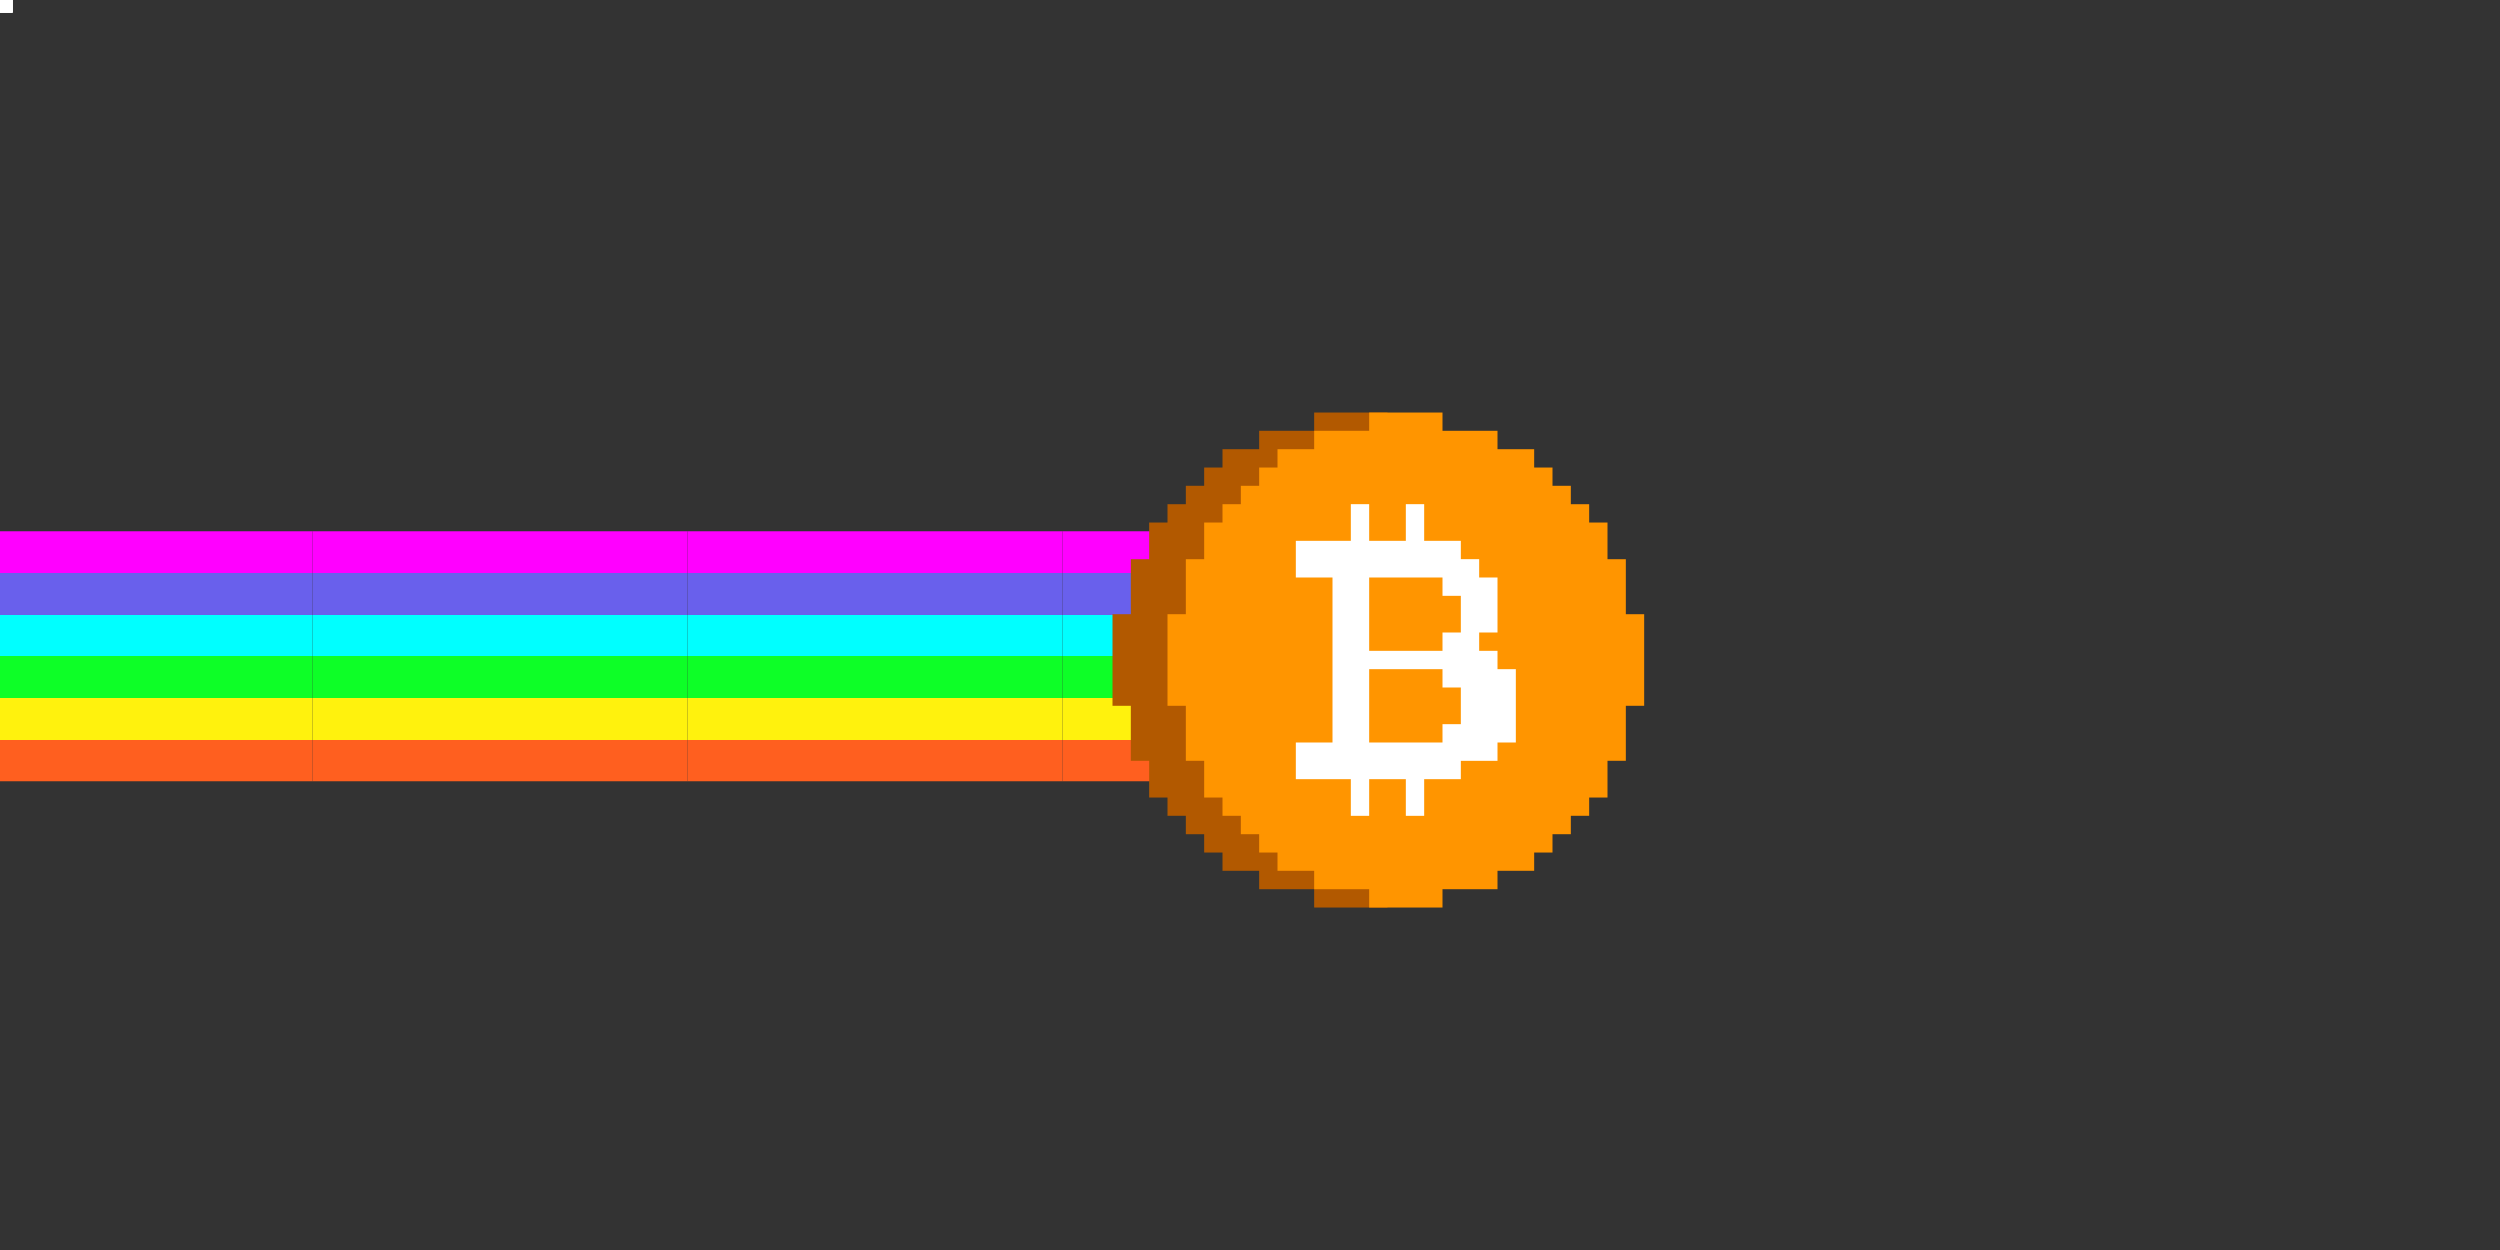 <svg xmlns="http://www.w3.org/2000/svg" viewBox="0 0 400 200">
  <rect x="0" y="0" width="400" height="200" fill="#333333" stroke="none"/>
  <!-- CONFIG BEGIN -->
  <style>  
    #star { fill: white; }
  </style>
  <defs>
    <svg id="logo" y="66" x="178" width="88" height="88" viewBox="0 0 30 30">
      <style>
        .updown { animation: updown 0.30s linear -0.15s infinite; }
        @keyframes updown {
          0% {transform: translate(0, 0px);}
          49.99% {transform: translate(0, 0px);}
          50% {transform: translate(0, 1px);}
          100% {transform: translate(0, 1px);}
        }
      </style>
      <g class="updown">
        <path d="M11 27H15V0H11V1H8V2H6V3H5V4H4V5H3V6H2V8H1V11H0L0 16H1V19H2V21H3V22H4V23H5V24H6V25H8V26H11V27Z" fill="#B25900"/>
        <path d="M18 26V27H14V26H11V25H9V24H8V23H7V22H6V21H5V19H4V16H3V11H4V8H5V6H6V5H7V4H8V3H9V2H11V1H14V0H18V1H21V2H23V3H24V4H25V5H26V6H27V8H28V11H29V16H28V19H27V21H26V22H25V23H24V24H23V25H21V26H18Z" fill="#FF9500"/>
        <path fill-rule="evenodd" d="M14 5H13V7H10V9H12V18H10V20H13V22H14V20H16V22H17V20H19V19H21V18H22V14H21V13H20V12H21V9H20V8H19V7H17V5H16V7H14V5ZM18 9H14V13H18V12H19V10H18V9ZM18 17V18H14V14H18V15H19V17H18Z" fill="white"/>
      </g>
    </svg>

  </defs>
  <!-- CONFIG END -->

  <defs>
    <rect id="star" width="2" height="2"/>
  </defs>

  <g>
    <!-- Stars -->
    <g>
      <use href="#star"><animateMotion path="m320 20 -240 0" begin="0" dur="1.3s" repeatCount="indefinite"/></use>
      <use href="#star"><animateMotion path="m380 50 -240 0" begin="0.3s" dur="1.3s" repeatCount="indefinite"/></use>
      <use href="#star"><animateMotion path="m240 80 -240 0" begin="0.15s" dur="13s" repeatCount="indefinite"/></use>
      <use href="#star"><animateMotion path="m280 130 -240 0" begin="0.3s" dur="1.3s" repeatCount="indefinite"/></use>
      <use href="#star"><animateMotion path="m380 160 -240 0" begin="0.15s" dur="1.3s" repeatCount="indefinite"/></use>
      <use href="#star"><animateMotion path="m200 190 -240 0" begin="0" dur="1.3s" repeatCount="indefinite"/></use>
    </g>

    <!-- Rainbow -->
    <svg id="rainbow" y="85" x="-120" viewBox="0 0 240 200">
      <defs>
        <linearGradient id="RainbowGradient" gradientTransform="rotate(90)">
          <stop stop-color="#FF00FF" offset="0%" />
          <stop stop-color="#FF00FF" offset="16.66%" />
          <stop stop-color="#6960EC" offset="16.67%" />
          <stop stop-color="#6960EC" offset="33.33%" />
          <stop stop-color="#00FFFF" offset="33.34%" />
          <stop stop-color="#00FFFF" offset="49.99%" />
          <stop stop-color="#0DFF27" offset="50.00%" />
          <stop stop-color="#0DFF27" offset="66.66%" />
          <stop stop-color="#FFF20D" offset="66.67%" />
          <stop stop-color="#FFF20D" offset="83.33%" />
          <stop stop-color="#FF5F1F" offset="83.34%" />
          <stop stop-color="#FF5F1F" offset="100%" />
        </linearGradient>
      </defs>
      <style>
        .rainbow-piece0 {animation: rainbow-updown 0.40s linear infinite;}
        .rainbow-piece1 {animation: rainbow-updown 0.40s linear -0.20s infinite;}

        @keyframes rainbow-updown {
          0% {transform: translate(0, 0px);}
          49.99% {transform: translate(0, 0px);}
          50% {transform: translate(0, 2px);}
          100% {transform: translate(0, 2px);}
        }
      </style>
      <g>
        <rect class="rainbow-piece rainbow-piece1" y="0" x="-30" width="30" height="40" fill="url('#RainbowGradient')"/>
        <rect class="rainbow-piece rainbow-piece0" y="0" x="0" width="30" height="40" fill="url('#RainbowGradient')" />      
        <rect class="rainbow-piece rainbow-piece1" y="0" x="30" width="30" height="40" fill="url('#RainbowGradient')"/>
        <rect class="rainbow-piece rainbow-piece0" y="0" x="60" width="30" height="40" fill="url('#RainbowGradient')"/>
        <rect class="rainbow-piece rainbow-piece1" y="0" x="90" width="30" height="40" fill="url('#RainbowGradient')"/>
        <rect class="rainbow-piece rainbow-piece0" y="0" x="120" width="30" height="40" fill="url('#RainbowGradient')"/>
        <rect class="rainbow-piece rainbow-piece1" y="0" x="150" width="30" height="40" fill="url('#RainbowGradient')"/>
        <rect class="rainbow-piece rainbow-piece0" y="0" x="180" width="30" height="40" fill="url('#RainbowGradient')"/>
        <rect class="rainbow-piece rainbow-piece1" y="0" x="210" width="30" height="40" fill="url('#RainbowGradient')"/>
      </g>
    </svg>

    <!-- Logo -->
    <use href="#logo" />
  </g>
</svg>